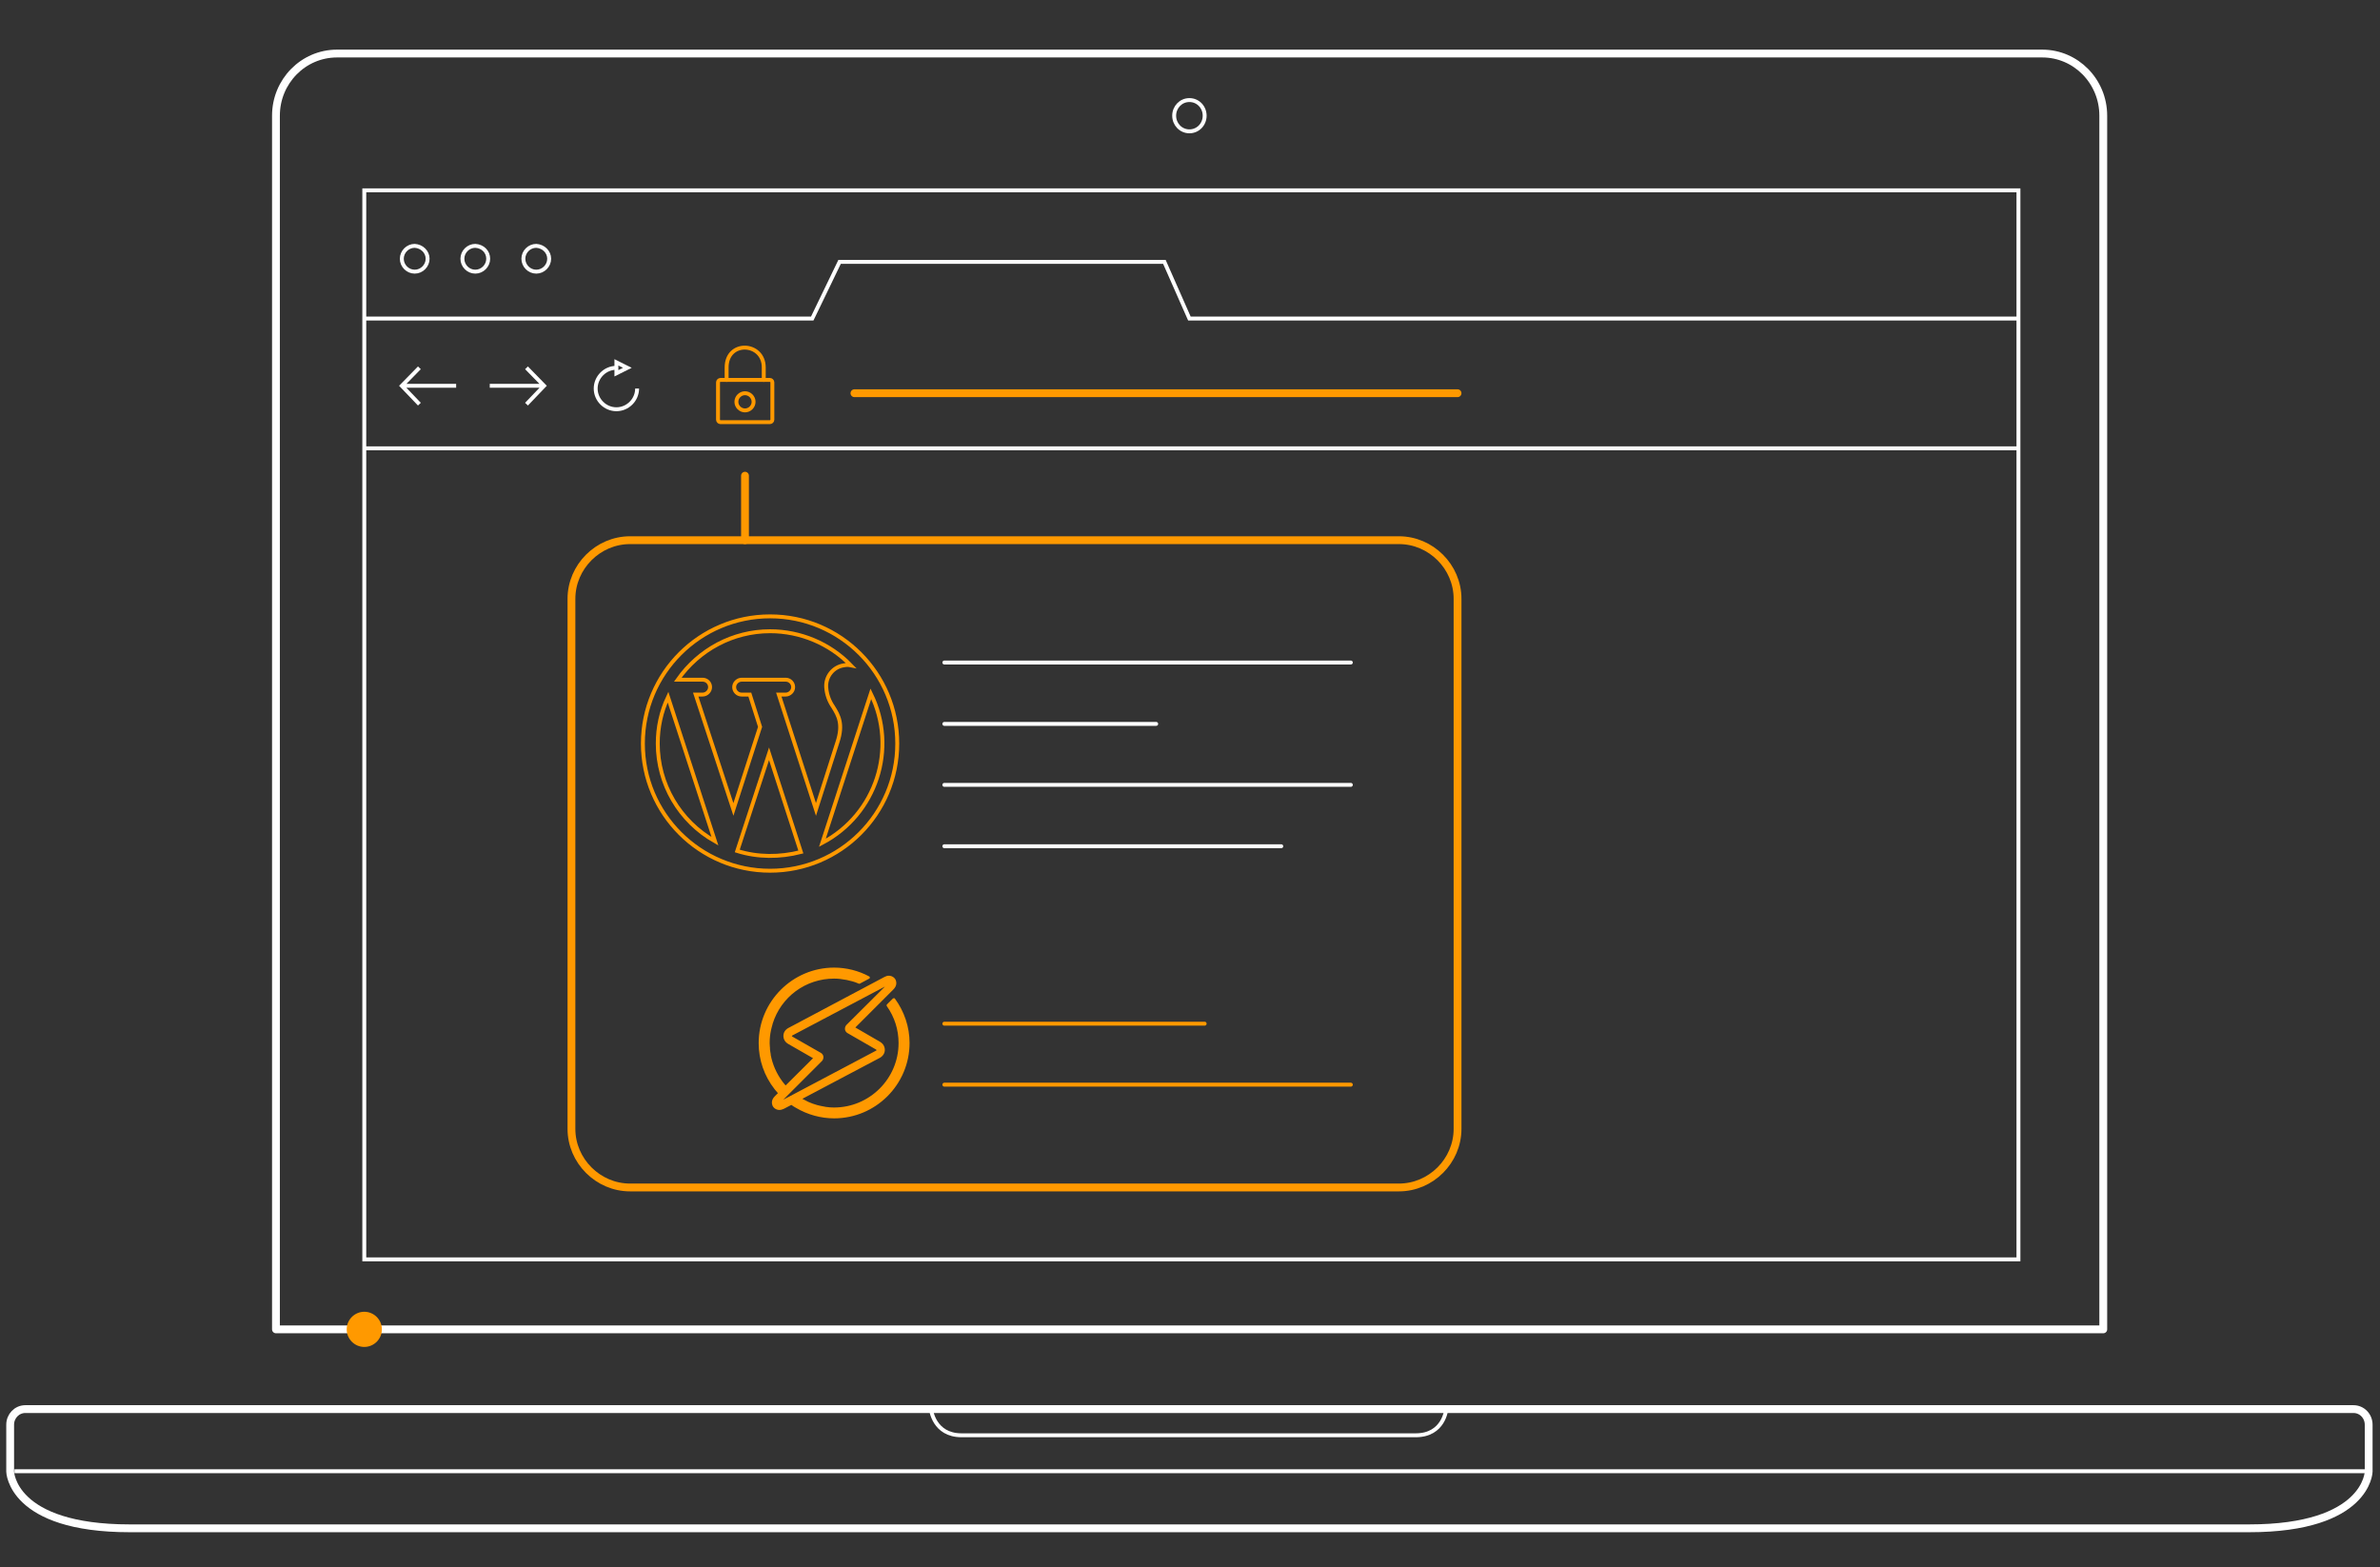 <?xml version="1.0" encoding="UTF-8"?>
<svg xmlns="http://www.w3.org/2000/svg" version="1.1" id="Layer_1" x="0px" y="0px" viewBox="0 0 608.9 401" style="enable-background:new 0 0 608.9 401;">
  <rect x="0" y="0" width="608.9" height="401" fill="#333333" stroke="none"/>
  <style type="text/css">
	.ssl0{fill:none;stroke:#808080;stroke-linecap:round;stroke-linejoin:round;stroke-miterlimit:10;}
	.ssl1{fill:none;stroke:#808080;stroke-miterlimit:10;}
	.ssl2{fill:none;stroke:#EE5586;stroke-width:2;stroke-linecap:round;stroke-linejoin:round;stroke-miterlimit:10;}
	.ssl3{fill:none;stroke:#EE5586;stroke-linecap:round;stroke-linejoin:round;stroke-miterlimit:10;}
	.ssl4{fill:#FFFFFF;stroke:#EE5586;stroke-width:2;stroke-linecap:round;stroke-linejoin:round;stroke-miterlimit:10;}
	.ssl5{fill:#EE5586;}
</style>
  <path class="ssl0" d="M2.6,364.5c0-2.2,1.7-4,3.9-4h595.6c2.2,0,3.9,1.8,3.9,4v12c0,0-0.3,14.5-30.6,14.5H33.2 c-30.3,0-30.6-14.5-30.6-14.5L2.6,364.5z M538.1,340.1V29.6c0-8.8-7-15.9-15.6-15.9H86.2c-8.6,0-15.6,7.1-15.6,15.9v310.5H538.1z" style="stroke: rgb(255, 255, 255); stroke-width: 2px;"></path>
  <path class="ssl1" d="M605,376.4H3.7 M308.2,29.6c0,2.2-1.7,4-3.9,4s-3.9-1.8-3.9-4s1.7-4,3.9-4S308.2,27.4,308.2,29.6z" style="stroke: rgb(255, 255, 255);"></path>
  <path class="ssl0" d="M238.2,360.6c0,0,0.7,6.6,7.8,6.6h116.2c7.2,0,7.8-6.6,7.8-6.6" style="stroke: rgb(255, 255, 255);"></path>
  <path class="ssl1" d="M93.2,48.7h423.2v273.5H93.2V48.7z" style="stroke: rgb(255, 255, 255);"></path>
  <path class="ssl1" d="M109.4,66.2c0,1.8-1.5,3.3-3.3,3.3s-3.3-1.5-3.3-3.3s1.5-3.3,3.3-3.3C107.9,63,109.4,64.4,109.4,66.2z M124.9,66.2c0,1.8-1.5,3.3-3.3,3.3s-3.3-1.5-3.3-3.3s1.5-3.3,3.3-3.3C123.5,63,124.9,64.4,124.9,66.2z M140.5,66.2 c0,1.8-1.5,3.3-3.3,3.3s-3.3-1.5-3.3-3.3s1.5-3.3,3.3-3.3C139,63,140.5,64.4,140.5,66.2z M93.2,81.5h114.6l7-14.5h83.1l6.4,14.5 h212.1 M93.2,114.7h423.2 M107.3,94.1l-4.5,4.6l4.5,4.7 M116.7,98.7h-13.9 M134.7,103.4l4.5-4.7l-4.5-4.6 M125.3,98.7h13.9 M157.7,94.1c-2.9,0-5.3,2.4-5.3,5.3s2.4,5.3,5.3,5.3s5.3-2.4,5.3-5.3" style="stroke: rgb(255, 255, 255);"></path>
  <path class="ssl1" d="M157.7,95.5v-2.8l2.8,1.4L157.7,95.5z" style="stroke: rgb(255, 255, 255);"></path>
  <path id="svg-concept" class="ssl2" d="M357.9,303.8H161.2c-8.2,0-15-6.8-15-15V153.2c0-8.2,6.8-15,15-15h196.7c8.2,0,15,6.8,15,15 v135.6C372.9,297,366.1,303.8,357.9,303.8z" style="stroke: rgb(255, 153, 0);"></path>
  <path class="ssl0" d="M241.6,169.5h104 M241.6,185.2h54.2 M241.6,200.8h104 M241.6,216.5h86.2" style="stroke: rgb(255, 255, 255);"></path>
  <line id="svg-concept" class="ssl3" x1="241.6" y1="261.9" x2="308.2" y2="261.9" style="stroke: rgb(255, 153, 0);"></line>
  <line id="svg-concept" class="ssl3" x1="241.6" y1="277.5" x2="345.6" y2="277.5" style="stroke: rgb(255, 153, 0);"></line>
  <path id="svg-concept" class="ssl2" d="M190.6,121.7v16.5" style="stroke: rgb(255, 153, 0);"></path>
  <path class="ssl1" d="M369.6,360.4l-65.3-0.1h-65.5" style="stroke: rgb(255, 255, 255);"></path>
  <g>
    <path id="svg-concept" class="ssl3" d="M195.4,97.2V94c0-6.5-9.5-7-9.5,0v3.2" style="stroke: rgb(255, 153, 0);"></path>
    <path id="svg-concept" class="ssl3" d="M196.3,97.2h0.7c0.3,0,0.6,0.3,0.6,0.6v9.6c0,0.3-0.3,0.6-0.6,0.6h-12.7 c-0.3,0-0.6-0.3-0.6-0.6v-9.6c0-0.3,0.3-0.6,0.6-0.6H196.3z" style="stroke: rgb(255, 153, 0);"></path>
    <path id="svg-concept" class="ssl3" d="M190.6,105c-1.2,0-2.2-1-2.2-2.2s1-2.2,2.2-2.2s2.2,1,2.2,2.2S191.8,105,190.6,105z" style="stroke: rgb(255, 153, 0);"></path>
  </g>
  <path id="svg-concept" class="ssl4" d="M218.6,100.6h154.3" style="stroke: rgb(255, 153, 0);"></path>
  <g>
    <path id="svg-ico" class="ssl5" d="M97.2,340.1c0,2.2-1.8,4-4,4s-4-1.8-4-4s1.8-4,4-4S97.2,337.9,97.2,340.1z" style="stroke: rgb(255, 153, 0); fill: rgb(255, 153, 0);"></path>
    <animateMotion accumulate="none" begin="0s" dur="12s" fill="remove" path="M-20, 0 440 0 -20 0" repeatCount="indefinite" restart="always"></animateMotion>
  </g>
  <g transform="matrix(0.656, 0, 0, 0.656, 164.216, 157.427)" style="">
    <path id="path-1" class="wordpress0" d="M50,0.4C22.6,0.4,0.4,22.6,0.4,50S22.6,99.6,50,99.6S99.6,77.4,99.6,50S77.4,0.4,50,0.4z M50,6.2 c11.8,0,23.3,4.8,31.5,13.3c-1-0.2-1.7-0.2-2.7,0c-4.2,0.6-7.2,4.4-6.9,8.6c0.2,2.7,1.1,5.3,2.7,7.6c2.1,3.4,4,6.7,1.7,13.7 l-8.4,26.3L53.4,30.9h2.7c1.5,0,2.9-1.3,2.9-2.9s-1.3-2.9-2.9-2.9H38.9c-1.5,0-2.9,1.3-2.9,2.9s1.3,2.9,2.9,2.9h3.2l4,12.6 L35.7,75.7L21,30.9h2.7c1.5,0,2.9-1.3,2.9-2.9s-1.3-2.9-2.9-2.9l0,0H14C22.2,13.4,35.5,6.2,50,6.2z M6.2,50c0-6.3,1.3-12.4,4-18.1 l18.3,56.2C14.7,80.3,6.2,65.8,6.2,50z M37.2,91.9L49.6,54L62,92.3C53.8,94.4,45.2,94.4,37.2,91.9z M70.4,88.7l18.9-58.1 C99.8,51.9,91.4,77.6,70.4,88.7z" style="stroke: rgb(255, 153, 0); fill: none; stroke-width: 1.525px;"></path>
  </g>
  <path id="path-2" class="openlitespeed0" d="M 228.952 255.485 C 228.913 255.407 228.796 255.367 228.717 255.367 C 228.639 255.367 228.522 255.407 228.444 255.446 L 226.919 256.97 C 226.802 257.087 226.802 257.244 226.88 257.4 C 228.874 260.213 229.889 263.456 229.889 266.855 C 229.889 275.96 222.466 283.344 213.361 283.344 C 212.736 283.344 212.072 283.305 211.29 283.188 C 211.251 283.188 211.017 283.149 210.9 283.11 C 210.236 282.993 209.65 282.876 209.063 282.719 C 209.063 282.719 208.985 282.68 208.946 282.68 C 208.203 282.485 207.5 282.211 206.797 281.899 C 206.289 281.665 205.781 281.391 205.273 281.118 L 225.083 270.646 C 225.865 270.216 226.372 269.474 226.372 268.613 C 226.372 267.754 225.943 267.011 225.161 266.543 L 218.831 262.87 L 228.561 253.141 C 229.538 252.164 229.342 251.265 229.186 250.796 C 228.913 250.092 228.17 249.624 227.388 249.624 C 226.998 249.624 226.646 249.741 226.216 249.975 L 201.717 262.987 C 200.897 263.417 200.428 264.159 200.428 265.019 C 200.428 265.878 200.858 266.621 201.678 267.09 L 208.008 270.724 L 201.053 277.64 C 201.014 277.64 201.014 277.679 200.975 277.679 C 200.701 277.327 200.389 277.015 200.154 276.663 C 198.631 274.592 197.654 272.326 197.185 269.903 C 197.185 269.864 197.185 269.825 197.185 269.786 C 197.185 269.786 197.185 269.786 197.185 269.747 L 197.185 269.708 C 197.106 269.317 197.028 268.848 196.989 268.379 C 196.989 268.262 196.989 268.144 196.989 268.066 L 196.95 267.637 C 196.95 267.402 196.911 267.129 196.911 266.855 C 196.911 265.722 197.028 264.589 197.263 263.534 C 197.381 263.026 197.498 262.518 197.654 262.049 L 197.654 262.01 L 197.654 261.971 C 199.803 255.016 206.133 250.366 213.4 250.366 C 214.416 250.366 215.433 250.483 216.644 250.718 L 216.8 250.757 C 217.191 250.836 217.581 250.953 218.089 251.07 C 218.363 251.148 218.597 251.226 218.831 251.304 L 219.027 251.383 C 219.222 251.461 219.418 251.539 219.613 251.617 C 219.652 251.617 219.652 251.656 219.691 251.656 C 219.769 251.695 219.886 251.695 219.964 251.656 L 222.388 250.366 C 222.505 250.327 222.544 250.21 222.544 250.092 C 222.544 249.975 222.466 249.858 222.388 249.819 C 219.652 248.334 216.526 247.553 213.4 247.553 C 202.772 247.553 194.098 256.227 194.098 266.855 C 194.098 271.154 195.504 275.257 198.201 278.695 C 198.474 279.007 198.748 279.359 199.021 279.671 C 198.982 279.71 198.982 279.749 198.943 279.749 L 198.24 280.453 C 197.263 281.43 197.459 282.329 197.615 282.797 C 197.888 283.501 198.631 283.97 199.412 283.97 C 199.803 283.97 200.154 283.852 200.584 283.657 L 202.459 282.68 C 202.85 282.954 203.242 283.227 203.632 283.423 C 206.601 285.181 210.001 286.118 213.4 286.118 C 224.028 286.118 232.702 277.483 232.702 266.816 C 232.702 262.752 231.374 258.806 228.952 255.485 Z M 200.389 281.352 L 210.275 271.466 C 210.548 271.193 210.704 270.763 210.665 270.333 C 210.626 269.942 210.353 269.552 210.001 269.356 L 202.733 265.214 C 202.616 265.136 202.577 265.058 202.577 265.058 C 202.577 265.058 202.616 264.98 202.733 264.902 L 226.412 252.398 L 216.566 262.205 C 216.292 262.479 216.136 262.909 216.175 263.339 C 216.214 263.73 216.487 264.12 216.839 264.316 L 224.107 268.496 C 224.224 268.574 224.263 268.652 224.263 268.652 C 224.263 268.691 224.224 268.77 224.107 268.809 L 200.389 281.352 Z" style="stroke: rgb(255, 153, 0); fill: rgb(255, 153, 0); stroke-width: 0px;"></path>
</svg>
